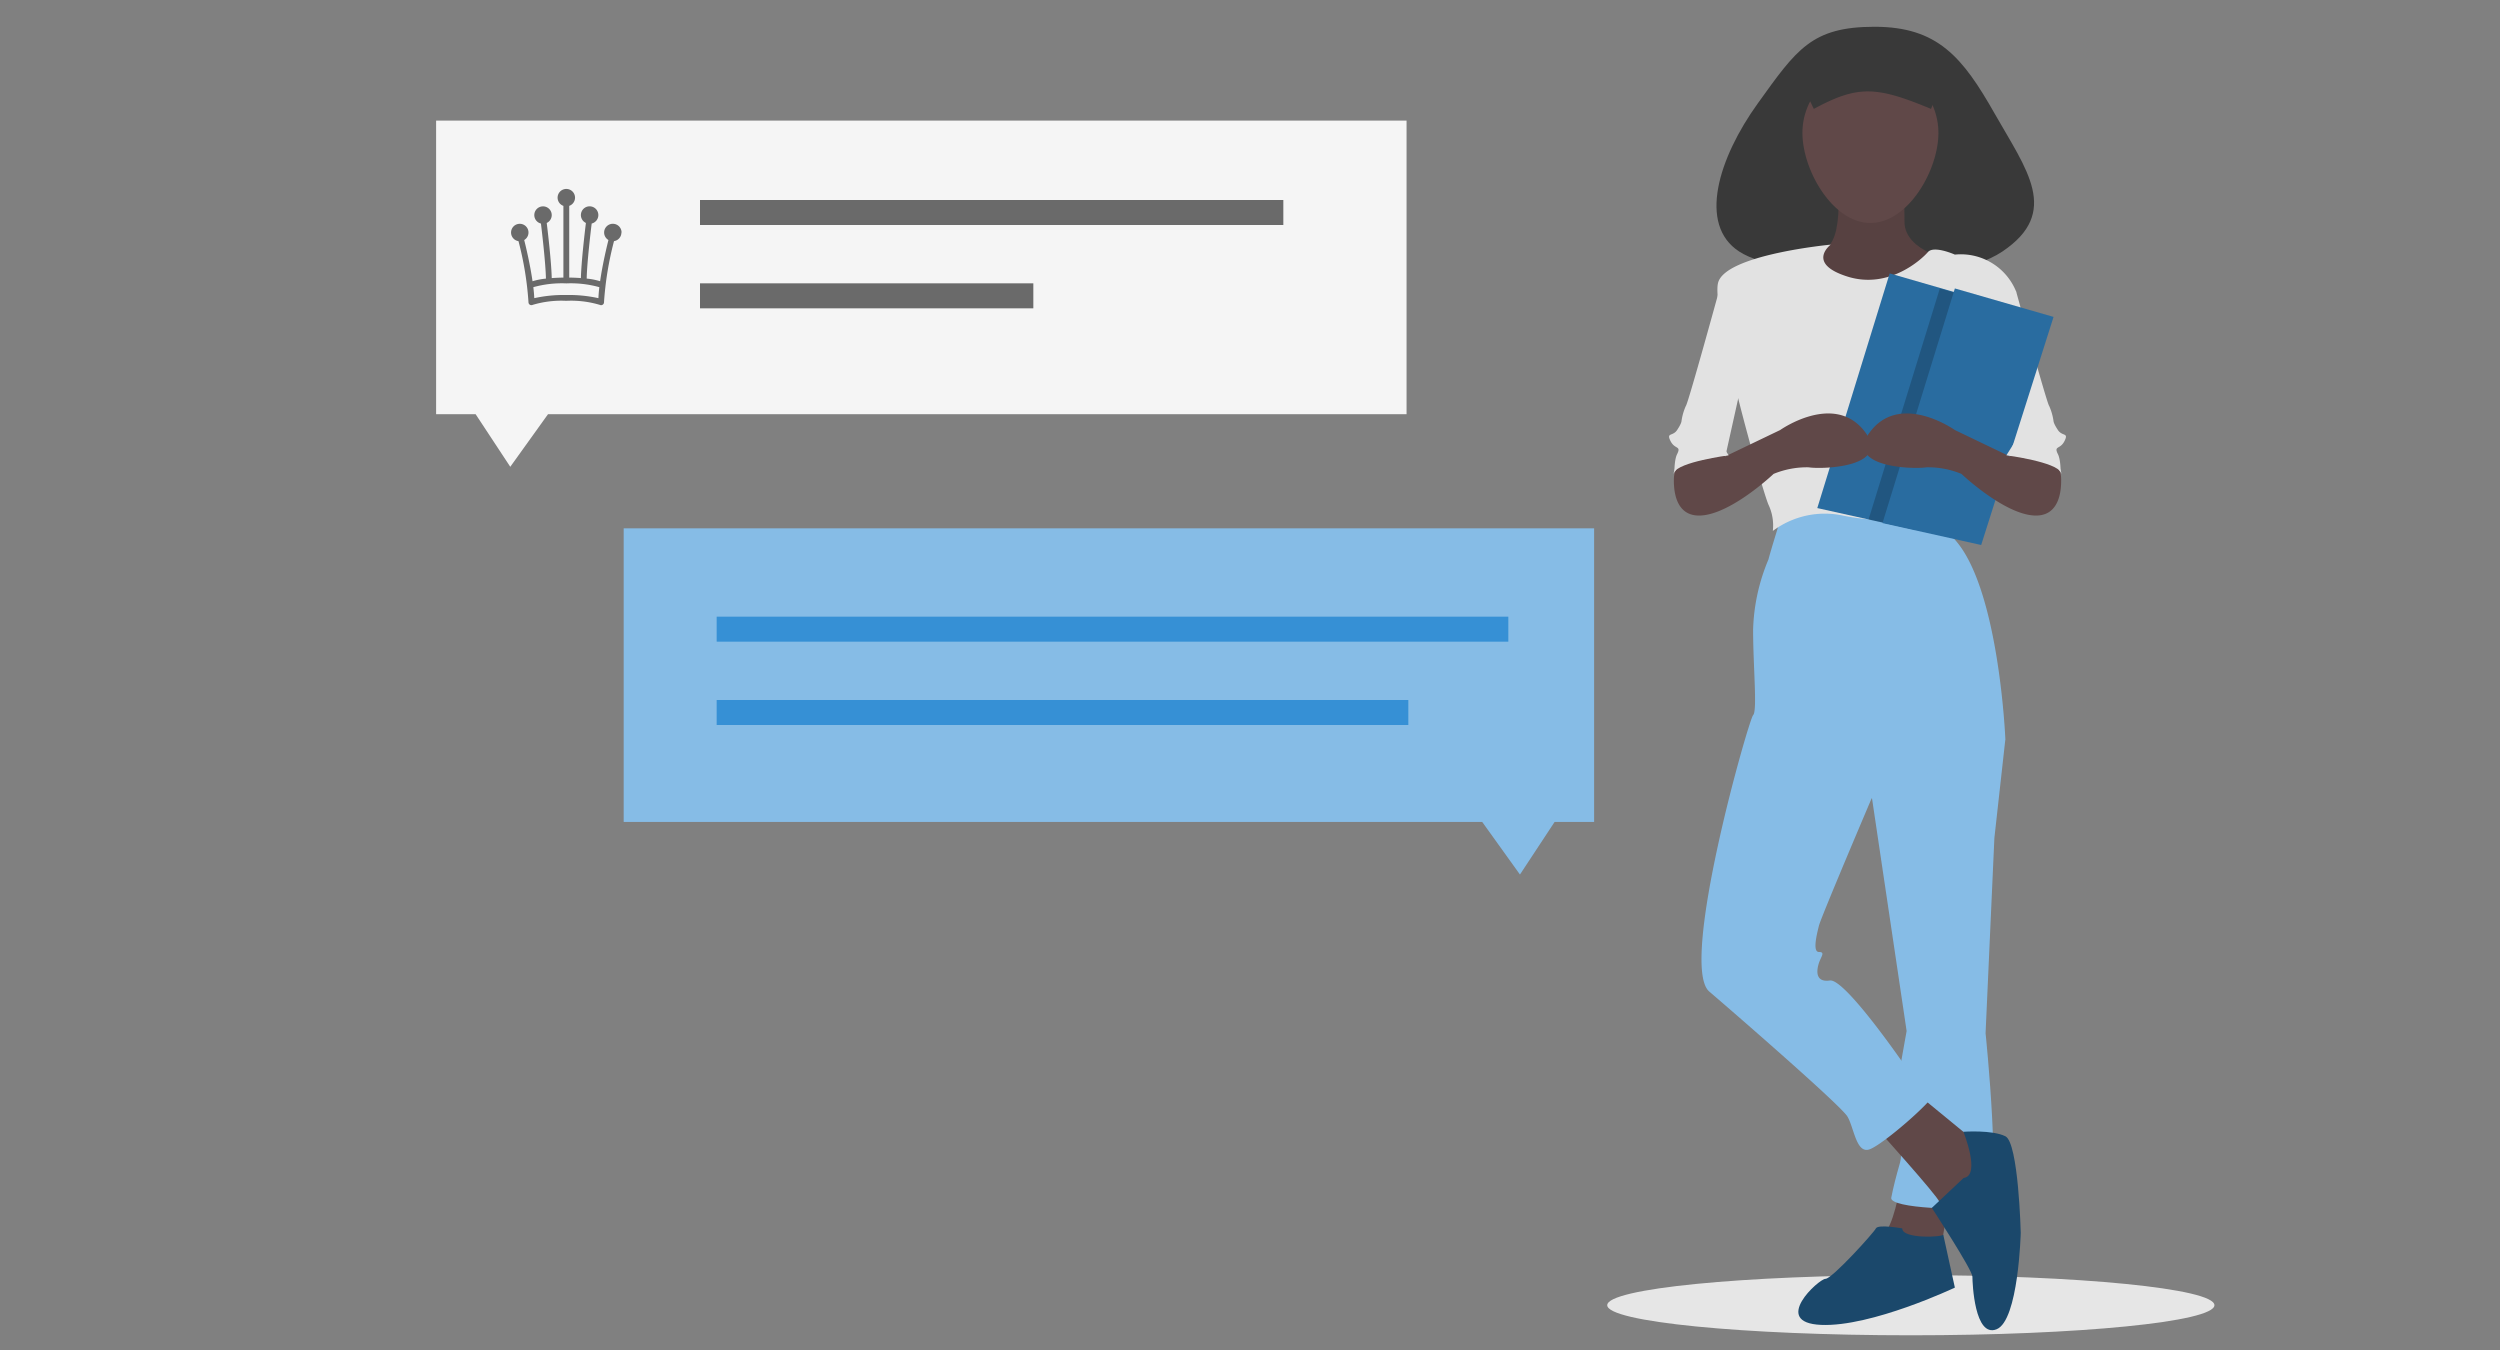 <svg xmlns="http://www.w3.org/2000/svg" width="300" height="162" viewBox="0 0 300 162"><rect x="0" y="0" width="300" height="162" fill="#808080" stroke="none"/><defs><style>.a{fill:none;}.b{fill:#e6e6e6;}.c{fill:#393939;}.d{fill:#604848;}.e{fill:#86bce6;}.f{fill:#1b486b;}.g{fill:rgba(0,0,0,0.1);}.h{fill:#e2e2e2;}.i{fill:#296ca0;}.j{opacity:0.2;}.k{fill:#f5f5f5;}.l{fill:#6a6a6a;}.m{fill:#3690d5;}</style></defs><g transform="translate(-8127 -1459)"><rect class="a" width="300" height="162" transform="translate(8127 1459)"/><g transform="translate(-2183.667 8901.717)"><g transform="translate(10503.535 -7439.505)"><ellipse class="b" cx="36.432" cy="3.611" rx="36.432" ry="3.611" transform="translate(0 149.801)"/><path class="c" d="M891.447,240.113c7.023-4.712,2.9-9.825-.927-16.569s-6.821-10.406-14.4-10.406-9.355,2.715-14.028,9.211-7.219,14.52-2.214,17.765S884.424,244.825,891.447,240.113Z" transform="translate(-844.036 -213.138)"/><path class="d" d="M911.743,679.013s-.79,5-2.106,5.79,6.843,2.632,6.843,2.632l1.316-7.9Z" transform="translate(-876.607 -539.82)"/><path class="e" d="M917.534,489.211l2.9,3.421-1.316,11.843L918.061,527.9s2.105,20.265,0,20.792-11.58.263-11.317-1.053.526-2.369,1.053-4.211-.526-8.422-.526-8.422l1.316-7.369-4.737-31.845Z" transform="translate(-872.66 -407.129)"/><path class="f" d="M888.877,695.089s-2.9-.526-3.158,0-5.264,6.053-6.053,6.053-6.58,5.264-.526,5.527,16.054-4.474,16.054-4.474-1.472-6.7-1.394-6.375S888.877,696.4,888.877,695.089Z" transform="translate(-853.478 -550.894)"/><path class="d" d="M907.347,645.614s7.369,8.159,7.632,8.948,4.211,0,4.211,0l1.579-5.264-1.316-1.842-7.369-6.053Z" transform="translate(-875.106 -513.526)"/><path class="f" d="M933.468,662.555l-3.816,3.592s4.869,7.462,4.869,8.251.263,7.369,2.9,6.316,2.9-11.58,2.9-11.58-.263-10.791-1.842-11.58-5.04-.54-5.04-.54S935.573,662.292,933.468,662.555Z" transform="translate(-890.699 -524.414)"/><path class="e" d="M847.4,408.836s-1.316,4.211-1.579,5.264a23.238,23.238,0,0,0-1.842,8.422c0,4.474.526,9.738,0,10.264s-8.948,30-5.264,33.161,15.791,13.686,16.581,15,1.053,4.474,2.632,3.948,7.632-5.79,7.9-6.843-3.421-2.9-3.421-2.9-7.369-10.791-9.212-10.527-1.579-1.316-1.316-2.105.79-1.316,0-1.316-.263-2.106,0-3.158,6.316-15.265,6.316-15.265l16.054-7.106s-.79-19.213-6.58-24.476l-1.316-3.158S851.609,406.994,847.4,408.836Z" transform="translate(-826.474 -350.177)"/><path class="d" d="M873.87,273.169s1.316,9.211-1.842,9.738-5.79.263-5.79.526,7.9,8.422,7.9,8.422l7.369-.526,6.58-7.106s-6.053-1.053-6.053-4.737-.263-6.316-.263-6.316Z" transform="translate(-846.367 -256.094)"/><path class="g" d="M873.87,273.169s1.316,9.211-1.842,9.738-5.79.263-5.79.526,7.9,8.422,7.9,8.422l7.369-.526,6.58-7.106s-6.053-1.053-6.053-4.737-.263-6.316-.263-6.316Z" transform="translate(-846.367 -256.094)"/><path class="d" d="M8.159,0a8.159,8.159,0,0,1,8.159,8.159c0,4.506-3.653,10.811-8.159,10.811S0,12.665,0,8.159A8.159,8.159,0,0,1,8.159,0Z" transform="translate(23.424 4.574)"/><path class="h" d="M857.737,303.305s-12.74,1.2-13.53,4.618,5.264,24.739,6.053,26.582a5.822,5.822,0,0,1,.526,3.158,10.413,10.413,0,0,1,8.422-1.842c5,1.053,12.107.526,12.107.526s2.369-9.738,2.895-10.791,2.632-6.843,2.632-8.422S880,308.976,880,308.976a7.162,7.162,0,0,0-7.369-4.474s-2.526-1.13-3.237-.3-4.659,4.513-9.659,2.934S857.737,303.305,857.737,303.305Z" transform="translate(-830.915 -277.162)"/><path class="h" d="M946.707,317.777l5,1.316s3.685,13.422,3.948,13.686a6.7,6.7,0,0,1,.526,1.842s0,.263.526,1.053,1.316.263.79,1.316-1.316.526-.79,1.579.263,3.948.263,3.948-1.316-5-6.053-3.685L947.76,324.62Z" transform="translate(-902.623 -287.279)"/><path class="i" d="M746.853,156.467l-.018.06-8.669,27.31-5.69-1.264-6.153-1.366,8.687-28.161Z" transform="translate(-701.116 -123.45)"/><path class="h" d="M835.819,317.777l-5,1.316s-3.685,13.422-3.948,13.686a6.7,6.7,0,0,0-.526,1.842s0,.263-.526,1.053-1.316.263-.79,1.316,1.316.526.79,1.579-.263,3.948-.263,3.948,1.316-5,6.053-3.685l3.158-14.212Z" transform="translate(-817.436 -287.279)"/><path class="d" d="M828.475,375l-1.644,2.748s-.725,5.148,2.96,5.148,8.948-5,8.948-5a10.479,10.479,0,0,1,4.211-.79c1.579.263,10.264,0,6.58-4.474s-10,0-10,0l-6.58,3.158-3.421-1.842Z" transform="translate(-818.777 -324.24)"/><path class="h" d="M830.543,372.1l2.632,4.211s-6.053.79-6.58,2.105,2.369-6.843,2.369-6.843Z" transform="translate(-818.607 -324.885)"/><path class="c" d="M877.814,232.153c5.3-2.857,7.477-2.736,14.068,0l1.758-4.284a3.046,3.046,0,0,0-3.043-3.043H878.8a3.046,3.046,0,0,0-3.043,3.043Z" transform="translate(-853.025 -222.297)"/><path class="j" d="M761.132,160.722l-8.669,27.31-5.69-1.264,8.552-27.722Z" transform="translate(-715.413 -127.645)"/><path class="i" d="M761.009,159.044,752.324,187.2l11.843,2.632,8.685-27.371Z" transform="translate(-719.293 -127.644)"/><path class="d" d="M924.556,375l1.644,2.748s.724,5.148-2.96,5.148-8.948-5-8.948-5a10.479,10.479,0,0,0-4.211-.79c-1.579.263-10.264,0-6.58-4.474s10,0,10,0l6.58,3.158,3.421-1.842Z" transform="translate(-871.786 -324.24)"/><path class="h" d="M962.022,372.1l-2.632,4.211s6.053.79,6.58,2.105-2.369-6.843-2.369-6.843Z" transform="translate(-911.489 -324.885)"/></g><path class="e" d="M0,0H116.453V35.23h-4.74l-4.159,6.314-4.531-6.314H0Z" transform="translate(10385.508 -7379.316)"/><path class="k" d="M116.453,0H0V35.23H4.74L8.9,41.544,13.43,35.23H116.453Z" transform="translate(10363 -7428.246)"/><path class="l" d="M13.254,5.232a1.046,1.046,0,1,0-1.576.9c-.195.778-.705,2.9-1,4.945a7.912,7.912,0,0,0-1.609-.316c.035-1.859.469-5.565.6-6.607a1.047,1.047,0,1,0-.695-.07c-.13,1.066-.555,4.692-.6,6.614-.466-.034-.944-.052-1.4-.059V2.034a1.046,1.046,0,1,0-.7,0v8.607c-.455.006-.933.025-1.4.059-.042-1.922-.468-5.548-.6-6.614a1.046,1.046,0,1,0-.695.07c.126,1.042.561,4.748.6,6.607a7.96,7.96,0,0,0-1.609.316c-.294-2.041-.8-4.167-1-4.945a1.046,1.046,0,1,0-.686.133,38.764,38.764,0,0,1,1.2,7.336.349.349,0,0,0,.5.312,12,12,0,0,1,4.029-.486,12,12,0,0,1,4.029.486.352.352,0,0,0,.156.037.349.349,0,0,0,.349-.349,38.821,38.821,0,0,1,1.2-7.336,1.048,1.048,0,0,0,.889-1.034Zm-6.627,7.5a16.282,16.282,0,0,0-3.848.377c-.018-.414-.058-.86-.112-1.318a12.785,12.785,0,0,1,3.96-.454,12.788,12.788,0,0,1,3.96.454c-.054.458-.093.9-.112,1.318A16.319,16.319,0,0,0,6.627,12.731Z" transform="translate(10372.001 -7420.047)"/><rect class="l" width="70" height="3" transform="translate(10394.667 -7418.717)"/><rect class="m" width="95" height="3" transform="translate(10396.667 -7368.717)"/><rect class="l" width="40" height="3" transform="translate(10394.667 -7408.717)"/><rect class="m" width="83" height="3" transform="translate(10396.667 -7358.717)"/></g></g></svg>